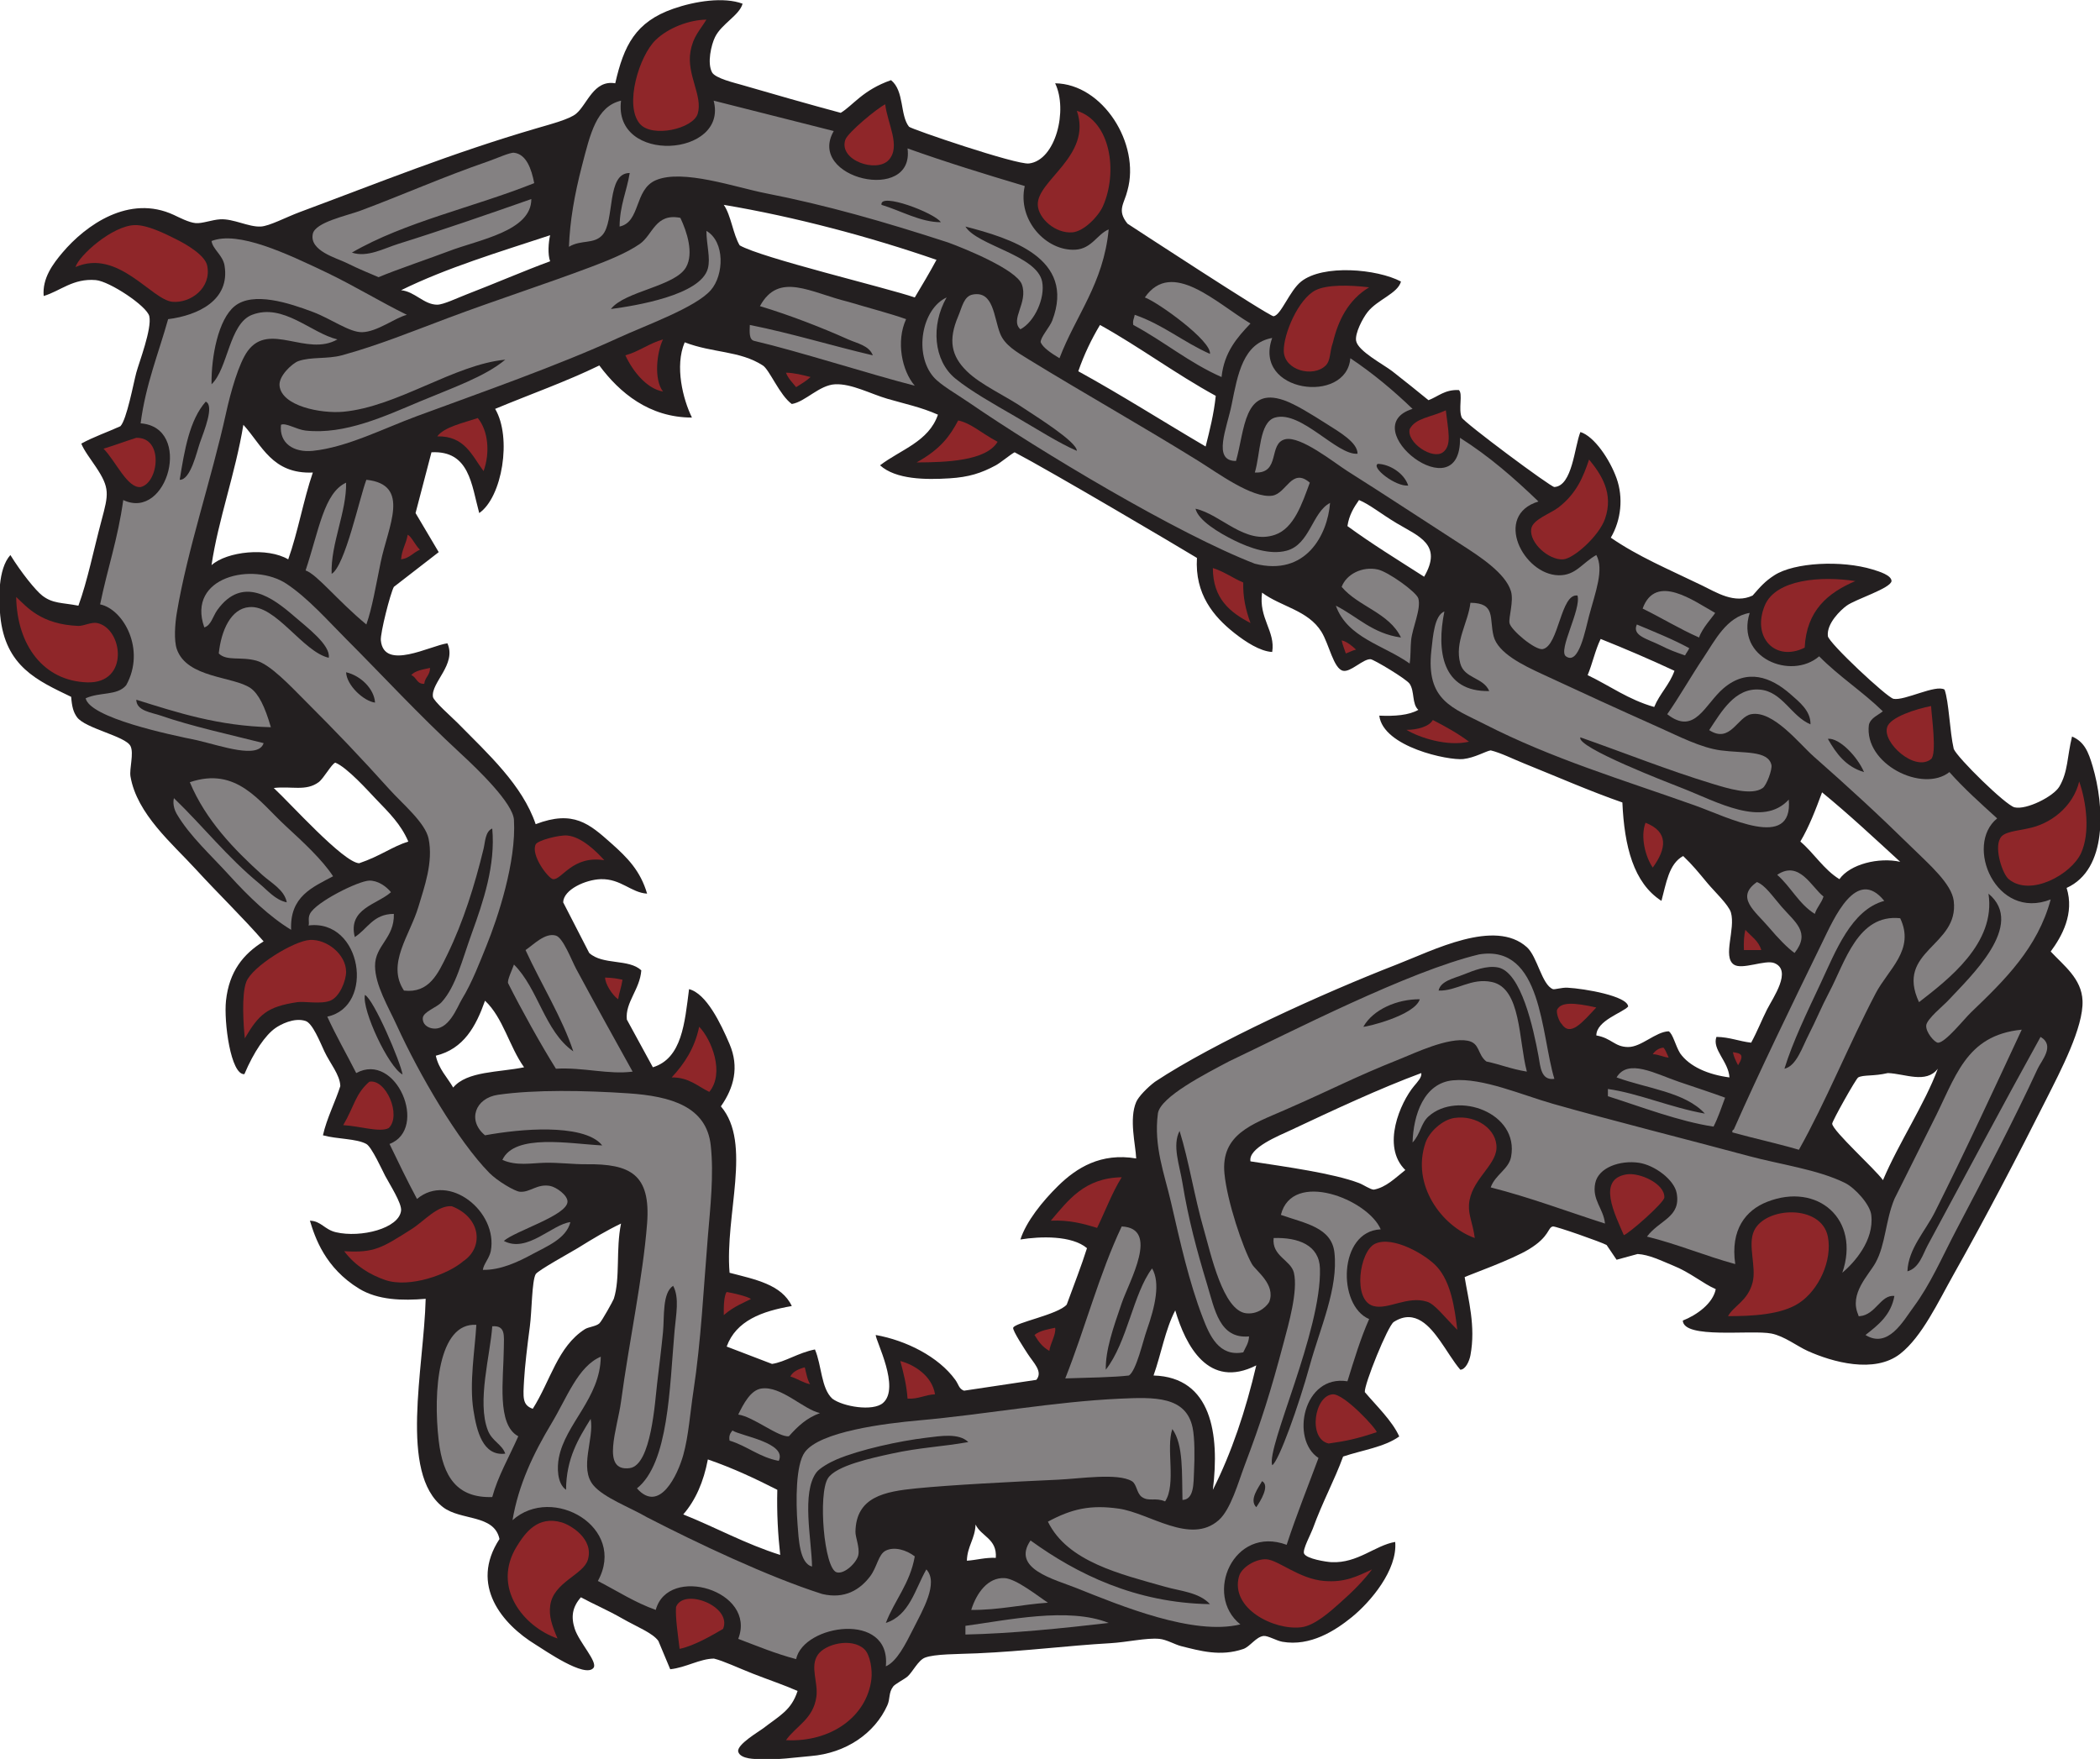 <?xml version="1.0" encoding="UTF-8" standalone="no"?>
<svg
   xmlns:dc="http://purl.org/dc/elements/1.1/"
   xmlns:cc="http://creativecommons.org/ns#"
   xmlns:rdf="http://www.w3.org/1999/02/22-rdf-syntax-ns#"
   xmlns:svg="http://www.w3.org/2000/svg"
   xmlns="http://www.w3.org/2000/svg"
   viewBox="0 0 767.413 642.773"
   height="642.773"
   width="767.413"
   xml:space="preserve"
   id="svg2"
   version="1.1"><defs
     id="defs6" /><g
     transform="matrix(1.333,0,0,-1.333,0,642.773)"
     id="g10"><g
       transform="scale(0.1)"
       id="g12"><path
         id="path14"
         style="fill:#231f20;fill-opacity:1;fill-rule:evenodd;stroke:none"
         d="m 214.945,3161.62 c 24.785,67.34 41.77,153.01 63.469,234.04 19.203,71.73 23.395,88.15 -15.863,146.78 -13.414,20.02 -32.77,45.35 -39.668,63.48 32.797,18.17 72.722,31.85 107.105,47.6 17.325,17.45 36.164,119.15 43.629,146.77 7.762,28.7 43.297,120.65 35.707,154.71 -6.187,27.78 -109.054,95.99 -146.773,99.17 -62.496,5.27 -96.824,-29.93 -142.805,-43.63 -4.187,48.69 25.199,87.84 51.563,119.01 63.492,75.04 182.578,160.56 305.453,103.13 13.992,-6.53 40.679,-20.56 59.5,-22.31 18.074,-1.66 44.574,9.1 67.445,10.42 36.203,2.08 77.781,-21.56 111.078,-19.84 23.926,1.23 68.942,25.48 107.09,39.68 217.615,80.92 414.035,160.89 650.575,230.07 36.99,10.82 89.17,24.51 107.1,39.67 30.79,26 47.81,93.28 107.11,83.3 23.55,103.41 55.24,168.15 159.08,204.37 59.92,20.94 138.31,33.05 190.02,13.83 -8.69,-31.92 -57.14,-54.61 -75.37,-91.24 -10.6,-21.31 -22.2,-71.5 -8.36,-96.98 9.01,-16.58 63.63,-29.18 79.77,-33.93 57.68,-17.04 203.81,-58.69 273.04,-77.03 34.09,20.72 60.5,62.6 137.86,89.6 36.89,-29.67 24.14,-96.02 49.25,-127.62 4.99,-6.28 294.18,-104.91 328.87,-100.82 73.54,8.63 107.19,146.85 71.79,219.82 130.53,-1.63 234.02,-165.78 198.35,-293.55 -8.64,-36.54 -30.12,-54.17 0,-91.24 0.08,-0.09 390.63,-255.69 400.66,-253.88 20.74,3.75 43.63,69.96 75.36,95.2 60.1,47.77 208.03,34.72 273.72,0 -8.8,-32.78 -64.2,-49.28 -91.24,-83.3 -14.19,-17.85 -35.39,-59.01 -31.73,-79.33 5.07,-28.21 75.38,-64.81 99.17,-83.31 38.84,-30.21 67.49,-53.65 99.17,-79.33 26.93,10.09 44.53,29.52 83.29,27.76 11.68,-9.81 -2.05,-52.35 7.95,-75.37 5.83,-13.44 244.39,-190.96 253.88,-190.41 49.62,2.84 55,110.58 71.39,150.74 38.15,-11.85 80.77,-75.41 99.19,-126.94 18.77,-52.51 12.7,-114.15 -15.85,-162.65 74.95,-51.76 157.12,-85.99 249.89,-130.9 40.12,-19.42 89.13,-51.41 138.85,-27.78 22.56,25.81 34.37,39.25 59.5,55.54 54.8,35.54 184.86,41.84 269.75,15.88 18.14,-5.55 51.48,-15.73 51.58,-31.74 -2.52,-20.11 -98.34,-49.51 -122.98,-67.44 -16.7,-12.15 -55.24,-48.75 -51.57,-83.32 1.98,-18.66 162.2,-168.44 179.9,-171.99 30.25,-6.05 115.57,40.14 140.03,25.23 12.16,-33.96 13.95,-113.96 25.18,-162.64 9.97,-24.4 142.42,-154.41 166.62,-160.1 32.74,-7.7 106.98,29.79 122.97,56.95 23.99,40.7 21.07,81.87 34.72,137.2 33.86,-14.58 44.78,-41.88 56.53,-81.65 32.17,-108.98 41.66,-282.28 -71.4,-333.41 22.01,-69.92 -12.58,-132.3 -43.65,-174.35 36.19,-38.91 84.8,-74.28 87.26,-134.89 2.98,-72.61 -60.58,-193.02 -99.16,-269.74 -78.1,-155.37 -168.92,-329.18 -253.89,-479.98 -42.61,-75.71 -86.93,-171.41 -146.77,-218.19 -70.76,-55.35 -186.58,-22.48 -253.88,7.91 -29.04,13.13 -63.71,40.57 -99.17,47.62 -55.09,10.94 -240.66,-15.96 -242.97,35.55 38.22,15.06 82.57,46.64 90.35,86.15 -34.25,14.71 -70.43,46.21 -117.13,64.73 -33.3,13.69 -65.19,29.76 -97.07,31.6 l -57.64,-15.73 -27.33,40.36 c -13.91,7.89 -139.82,52.11 -147.22,50.89 -14.65,-2.42 -7.88,-27.09 -65.16,-62.12 -47.45,-29.05 -159.72,-68.75 -176.81,-76.72 9.57,-60.22 30.88,-134.44 15.86,-214.22 -3.08,-16.41 -13.47,-39.3 -27.78,-39.67 -18.76,21.74 -38.7,55.92 -55.52,79.34 -26.66,37.12 -67.93,89.68 -126.95,51.58 -16.36,-10.57 -81.47,-171.9 -79.34,-192.27 31.63,-37.342 75.75,-79.529 94.38,-121.638 -40.84,-29.239 -101.38,-37.442 -153.86,-55.02 -24.03,-66.055 -55.52,-121.934 -83.32,-198.34 -5.13,-14.121 -28.33,-56.758 -23.8,-67.461 6.29,-14.843 62.09,-23.183 75.37,-23.789 72.01,-3.301 118.93,45.977 174.55,55.528 6.66,-76.641 -67.58,-164.512 -119.01,-206.25 -45.26,-36.758 -113.53,-80.977 -190.41,-67.461 -16.4,2.91 -39.81,17.265 -51.57,15.879 -20.81,-2.5 -37.03,-29.395 -55.53,-35.704 -62.48,-21.308 -118.62,-5.078 -170.59,7.93 -16.55,4.141 -39.55,17.949 -59.51,19.844 -35.63,3.359 -88.6,-9.278 -134.87,-11.914 -116.28,-6.602 -234.4,-22.031 -364.95,-27.754 -52.77,-2.324 -115.9,-1.445 -142.81,-11.895 -18.55,-7.226 -33.7,-39.316 -47.6,-51.582 -8.67,-7.636 -34.14,-20.195 -39.67,-27.754 -12.99,-17.812 -7.26,-32.441 -15.87,-51.582 C 2398.24,70.82 2319.9,15.84 2222.19,7.93 2180.69,4.57 2129.8,-3.867 2075.42,0 c 1.24,-0.098 -45.81,-1.582 -51.56,19.844 -5.16,19.18 56.92,55.371 67.44,63.457 47.4,36.426 78.07,50.273 95.22,103.144 -37.17,16.465 -78.29,30.098 -123,47.598 -39.27,15.391 -80.12,34.844 -106.24,41.133 -38.95,-0.449 -76.5,-24.551 -119.87,-29.219 l -32.46,77.539 c -15.58,22.07 -59.32,38.867 -98.45,61.289 -42.37,24.278 -80.36,40.039 -113.98,58.438 -23.34,-26.641 -27.6,-53.164 -16.92,-86.211 12.02,-37.246 63.84,-91.055 51.56,-107.11 -22.75,-29.726 -134.66,48.809 -158.67,63.477 -91.37,55.84 -182.04,162.832 -99.17,289.59 -14.34,68.105 -106.28,50.019 -154.7,87.265 -121.33,93.34 -52.4,380.816 -47.62,571.226 -64.32,-5.35 -130.5,-3.76 -182.473,27.78 -93.293,57.07 -120.933,140.21 -134.875,186.44 31,-0.99 39.59,-24.31 71.411,-31.73 67.945,-15.86 173.247,10.29 178.507,59.51 2.13,19.98 -30.9,71.19 -43.64,95.19 -8.02,15.12 -36.77,79.08 -51.57,87.29 -27.329,15.11 -80.118,12.97 -119.008,23.79 10.179,46.09 34.898,93.94 47.601,134.88 -0.773,31.02 -28.308,62.28 -43.633,95.19 -12.316,26.45 -32.402,77.04 -51.566,83.33 -31.699,10.41 -69.707,-10.14 -83.305,-19.85 -26.711,-19.02 -58.332,-64.12 -84.433,-125.92 -37.426,-2.75 -56.664,143.46 -50.442,201.29 8.641,80.12 47.164,127.99 103.137,162.66 -57.184,65.94 -123.207,129.26 -186.449,198.33 -63.211,69.06 -161.071,150.95 -178.52,253.88 -3.527,20.94 9.973,63.52 0.012,83.31 -13.731,27.28 -124.477,48.1 -146.777,79.34 -9.707,13.62 -13.754,28.13 -15.86,55.54 -91.957,44.42 -180.777,82.72 -194.379,222.14 -4.262,43.61 -6.961,128.24 27.77,166.61 29.73,-48.13 69.055,-96.87 87.262,-111.08 28.902,-22.53 54.41,-19.03 99.175,-27.76 z m 987.755,146.78 -63.46,107.11 43.63,166.61 c 104.44,5.24 109.54,-88.82 130.9,-166.61 62.82,43.34 90.26,206.89 43.64,285.61 95.21,39.68 194.93,74.82 285.62,119.01 55.39,-74.63 136.95,-142.81 253.89,-142.81 -24.44,49.7 -47.8,140.98 -19.83,206.28 77.43,-29.86 150.48,-22.37 214.21,-63.47 18.25,-11.77 46.16,-81.71 79.33,-105.65 37.03,5.93 75.23,51.99 119,54.08 44.69,2.12 97.64,-26.47 142.82,-39.68 47.76,-13.96 92.31,-22.94 138.84,-43.63 -25.12,-74.04 -102.5,-95.84 -158.68,-138.84 43.58,-39.27 125.46,-39.73 190.42,-35.7 52.77,3.27 86.88,14.07 126.93,35.7 13.15,7.1 41.68,30.95 51.58,35.71 100.98,-52.98 449.6,-258.98 499.83,-289.61 -6.12,-98.94 45.31,-160.79 103.13,-206.26 30.19,-23.73 69.72,-49.77 103.14,-51.58 9.35,56.98 -37.54,92.04 -27.76,162.65 52.23,-38.84 125.9,-48 162.64,-107.12 21.3,-34.25 33.23,-101.62 59.52,-107.1 20.81,-4.35 54.66,32.84 75.36,31.75 8.33,-0.44 98.07,-53.95 107.1,-67.44 14.13,-21.12 5.69,-55.08 23.8,-71.41 -26.17,-14.82 -64.27,-17.71 -107.11,-15.87 10.67,-86.22 190.07,-123.36 230.08,-119 31.87,3.47 61.96,21.74 75.37,23.8 27.95,-6.83 59.82,-23.04 91.25,-35.7 90.53,-36.52 182.84,-76.96 269.74,-107.1 5.35,-120.29 30.65,-220.63 107.1,-269.77 13.04,47.8 20.08,101.58 59.52,122.99 27.05,-25.91 41.49,-44.31 67.44,-75.37 17.05,-20.43 57.49,-58.79 63.45,-79.35 13.29,-45.61 -23.32,-121.06 7.95,-142.8 22.45,-15.6 86.04,14.01 111.07,3.97 49.92,-20.04 -3.76,-95.18 -19.84,-126.96 -15.65,-30.97 -25.37,-57.46 -43.62,-91.23 -33.29,3.75 -58.8,15.28 -95.21,15.88 -12.57,-34.31 33.03,-67.15 35.69,-111.09 -58.29,7.56 -109.61,29.61 -135.36,66.29 -12.89,20.97 -19.41,53.02 -31.24,60.17 -35.86,-1.32 -74.78,-43.26 -111.07,-43.14 -37.53,0.14 -44.92,24.24 -87.28,31.74 0.2,41.01 72.83,62.46 87.28,79.31 -2.03,28.69 -118.86,49.03 -166.62,51.59 -14.8,0.8 -35.45,-5.65 -39.67,-3.97 -30.67,12.25 -42.42,88.97 -71.4,115.02 -87.94,79.14 -256.54,-8.55 -357.02,-47.58 -200.32,-77.81 -499.71,-213.47 -662.47,-321.33 -21.12,-15.87 -45.29,-40.84 -51.56,-55.54 -20.01,-46.86 -1.53,-117.17 0,-154.71 -96.61,16.25 -163.31,-25.35 -214.22,-75.37 -42.67,-41.86 -87.29,-97.31 -103.15,-146.76 54.33,8.81 140.78,11.51 182.48,-23.81 -16,-50.6 -34.46,-96.81 -55.53,-154.7 -24.3,-27.68 -142.45,-49.42 -146.78,-63.48 -2.34,-7.6 33.18,-61.25 39.66,-71.39 15.74,-24.67 42.81,-48.73 23.82,-71.42 l -198.3,-29.73 c -14.31,5.37 -14.27,16.45 -23.86,29.73 -46.1,63.77 -135.18,108.14 -218.18,122.98 -0.25,-15.76 68.06,-144.96 19.84,-186.441 -27.66,-23.808 -109.94,-9.98 -138.84,11.895 -30.99,28.746 -28.82,90.766 -47.61,134.886 -46.13,-9.1 -81.76,-34.34 -117.66,-39.67 l -124.33,47.6 c 25.79,70.76 96.18,96.89 178.52,111.07 -27.89,59.4 -101.42,73.13 -170.57,91.23 -13.42,159.22 62.62,355.02 -23.81,456.19 35.92,51.15 50.56,107.8 23.81,170.59 -24.36,57.15 -63.71,138.75 -111.08,150.74 -11.95,-92.5 -19.25,-189.67 -99.18,-214.22 l -71.4,130.92 c -4.94,47.09 35.91,82.3 39.67,134.86 -34.55,32.37 -105.41,13.6 -142.81,47.62 l -71.4,138.83 c 0.92,35.02 61.75,62.3 103.13,63.47 55.33,1.55 82.9,-37.07 126.96,-39.66 -18.37,62.47 -53.23,98.1 -99.18,138.84 -58.77,52.09 -102.77,91.31 -206.28,51.56 -36.55,107.3 -129.37,191.6 -214.22,277.7 -15.21,15.42 -65.72,59.47 -67.42,71.4 -5.64,39.22 65.57,89.03 39.65,146.76 -47.19,-6.44 -174.1,-76.38 -182.47,7.94 -1.94,19.48 26.1,129.54 35.7,146.77 l 122.97,95.22 z M 5162.07,1586.76 c -21.34,30.13 -137.62,134.53 -139.23,154.7 -0.5,6.33 65.19,123.72 71.4,126.94 14.85,7.73 42.06,2.65 81.19,11.91 46.86,-1.6 104.71,-30.23 136.99,11.9 -36.07,-97.46 -106.63,-202.39 -150.35,-305.45 z m -167,1063.14 c 74.17,-60.72 143.79,-125.97 214.21,-190.42 -58.78,12.98 -137.45,-6.34 -166.61,-47.61 -43.35,26.7 -69.21,70.96 -107.1,103.15 24.09,40.68 42.01,87.57 59.5,134.88 z m -606.93,420.48 c 68.98,-27.53 136.46,-56.58 202.3,-87.28 -13.43,-38.12 -40.47,-62.65 -55.52,-99.17 -70.23,19.71 -121.7,58.16 -182.49,87.28 13.25,31.7 20.86,69.06 35.71,99.17 z m -662.46,380.82 c 28.63,-11.67 60.45,-37.94 103.12,-63.49 60.26,-36.05 127.03,-58.13 75.36,-146.75 -76.57,49.08 -143.02,89.71 -210.23,138.83 4.4,29.98 17.5,51.28 31.75,71.41 z m -710.09,480 c 109.62,-60.95 207.05,-134.1 317.34,-194.38 -5.29,-50.23 -16.59,-94.46 -27.75,-138.84 -116.7,68.42 -229.63,140.64 -349.11,206.28 15.97,46.19 36.23,88.08 59.52,126.94 z m -1031.41,329.25 c 195.93,-32.84 403.39,-88.5 583.16,-150.74 -18.96,-35.28 -39.27,-69.18 -59.52,-103.13 -80.69,27.44 -419.17,107.99 -480,142.8 -18.39,30.62 -23.61,82.34 -43.64,111.07 z M 1099.57,4026.4 c 124.93,61.51 268.36,104.53 408.57,150.76 -4.54,-19.34 -7.02,-52.59 0,-71.41 -67.44,-24.64 -154.45,-62.17 -230.07,-91.24 -24.67,-9.51 -62.47,-27.72 -79.32,-27.77 -36.5,-0.15 -61.3,36.05 -99.18,39.66 z M 579.898,3272.7 c 18.071,123.41 65.5,251.84 87.266,384.78 51.141,-55.96 78.758,-135.46 190.426,-130.9 -25.945,-75.9 -40.641,-163 -67.438,-238.03 -56.672,33.67 -167.843,21.99 -210.254,-15.85 z m 170.586,-610.9 c 48.344,5.75 88.063,-9.79 122.973,15.86 14,10.27 35.445,50.13 45.746,53.64 32.61,-13 91.387,-79 108.957,-97.28 40.22,-41.79 70.34,-71.09 91.24,-119 -45.16,-14.24 -75.78,-39.52 -134.873,-59.51 -43.734,2.45 -189.234,165.12 -234.043,206.29 z m 579.166,-583.15 c 49.81,-46.7 66.7,-126.35 107.1,-182.48 -69.08,-14.24 -156.48,-10.13 -194.37,-55.53 -16.45,28.52 -39.56,50.38 -47.61,87.27 76.53,18.69 110.01,80.41 134.88,150.74 z m 372.89,-610.9 c -14.71,-71.29 -1.68,-149.72 -19.84,-206.29 -1.39,-4.33 -32.31,-60.83 -39.67,-67.44 -9.31,-8.32 -29.93,-9.61 -39.67,-15.86 -74.93,-47.98 -93.88,-141.05 -142.8,-218.18 -29.2,10.372 -26.51,31.211 -23.81,79.34 2.04,36.23 8.62,92.4 15.87,146.77 5.45,40.8 5.38,123.81 15.87,142.84 5.71,10.33 100.06,62.05 115.04,71.38 42.71,26.58 80.7,49.14 119.01,67.44 z m 170.57,-797.359 c 33.82,38.925 55.87,89.589 67.45,150.742 67.84,-23.36 129.95,-52.52 190.4,-83.301 -1.65,-63.789 1.81,-122.48 7.94,-178.496 -95.46,30.137 -176.05,75.176 -265.79,111.055 z m 777.52,-126.934 c 1.09,39.902 22.36,59.609 23.8,99.18 15.78,-33.145 59.22,-38.614 55.53,-91.231 -30.15,1.074 -52.14,-6.054 -79.33,-7.949 z m 511.73,507.773 c 20.86,58.48 32.2,126.47 59.52,178.5 28.4,-96.25 90.82,-217.35 222.12,-150.75 -29.09,-124.273 -67.58,-239.175 -119,-341.148 18.71,151.777 -2.96,308.808 -162.64,313.398 z m 733.88,829.08 c 2.53,-11.21 -10.86,-24.92 -19.83,-35.7 -36.86,-44.22 -90.62,-164.86 -23.81,-230.08 -28.25,-22.32 -52.69,-47.42 -86.33,-53.77 -9.57,0.14 -27.96,13.26 -40.62,18.07 -70.97,26.91 -200.21,44.47 -297.51,59.49 -7.27,36.6 78.08,70.29 111.08,85.82 116.55,54.79 243.01,113.97 357.02,156.17 v 0" /><path
         id="path16"
         style="fill:#848182;fill-opacity:1;fill-rule:evenodd;stroke:none"
         d="m 4261.19,1864.43 c -37.19,-5.13 -38.2,34.3 -43.63,63.48 -13.61,73.22 -47.07,229.71 -111.08,241.99 -30.61,5.86 -65.5,-7.93 -95.21,-19.84 -25.26,-10.12 -62.18,-17.27 -67.43,-43.63 50.28,-1.59 89.21,35.93 146.43,23.45 80.34,-17.52 72.55,-159.39 95.55,-245.6 -44.66,7.4 -72.42,19.67 -111.07,27.77 -25.2,19.83 -16.75,50.45 -51.57,57.01 -53.17,9.98 -145.12,-34.18 -182.48,-49.08 -132.63,-52.89 -181.98,-81.33 -321.31,-142.13 -85.71,-37.4 -172.83,-65.35 -162.65,-172.62 7.3,-77.03 50.68,-205.09 75.37,-248.55 10.53,-18.54 65.7,-55.66 47.6,-103.14 -2.26,-5.94 -25.28,-36.06 -63.47,-31.74 -63.68,7.2 -97.15,164.45 -115.04,226.11 -27.33,94.2 -41.25,189.61 -67.44,273.73 -20.75,-39.51 -0.09,-93.51 7.93,-142.81 16.04,-98.46 39.14,-184.14 67.44,-277.7 21.17,-69.96 34.17,-149.98 115.04,-142.79 -0.8,-19.04 -9.85,-29.84 -15.87,-43.65 -67.03,-13.01 -92.5,46.93 -111.07,95.21 -37.76,98.19 -61.6,206.14 -87.27,317.35 -17.55,76.03 -47.58,152.77 -35.7,241.99 6.15,46.13 132.84,110.02 194.37,142.81 169.39,80.55 493.45,247.62 686.28,293.56 173.16,28.24 169.21,-219.16 206.28,-341.18 z m -368.92,218.19 c -61.66,0.66 -128.03,-27.85 -154.71,-75.37 4.9,-1.57 140.51,30.29 154.71,75.37 v 0" /><path
         id="path18"
         style="fill:#848182;fill-opacity:1;fill-rule:evenodd;stroke:none"
         d="m 1559.73,4145.42 c 2.5,69.78 15,142.45 35.7,222.14 22.75,87.56 39.25,162.26 107.11,178.51 -22.19,-175.74 294.87,-154.37 253.88,0 109.62,-27.9 219.35,-55.69 329.26,-83.3 -75.53,-130.6 222.17,-199.24 202.31,-47.61 104.15,-37.33 212.35,-70.61 321.31,-103.13 -20.95,-93.85 59.37,-179.14 138.84,-174.55 44.97,2.6 60.34,43.19 91.25,55.54 -14.23,-148.41 -90.01,-235.29 -134.88,-353.06 -25.11,15.18 -45.17,29.36 -51.56,43.63 -1.44,12.93 24.94,41.73 31.72,59.51 65.47,171.7 -116.85,226.39 -238.01,257.85 31.93,-52.22 195.59,-78.15 210.25,-150.75 9.08,-44.96 -20.77,-110.77 -59.5,-130.9 -29.73,26.71 22.22,72.96 3.96,122.97 -14.75,40.41 -154,97.44 -202.31,115.05 -174.16,56.68 -333.43,102.36 -499.83,134.88 -82.21,16.05 -227.97,67.47 -301.49,35.69 -59.67,-25.79 -41.06,-114.39 -99.17,-126.94 0.43,57.76 19.68,96.68 27.77,146.78 -65.02,0.31 -39.68,-132.37 -75.37,-170.57 -23.65,-25.33 -58.28,-11.61 -91.24,-31.74 z m 495.86,-214.21 c 116.71,-23.46 223.63,-56.71 337.19,-83.31 -10.28,27.03 -42.66,32.55 -67.44,43.63 -70.54,31.57 -157.86,65.91 -241.98,91.24 51.74,95.59 138.64,36.98 241.98,11.9 58.91,-17.69 115.68,-32.19 158.68,-47.6 -28.1,-60.75 -11.56,-141.66 23.8,-182.48 -128.37,32.91 -317,94.07 -440.32,122.97 -14.59,3.42 -12.44,24.79 -11.91,43.65 z m 523.63,281.65 c -16.47,25.48 -168.85,83.2 -162.64,47.59 52.01,-15.59 107.86,-47.96 162.64,-47.59 v 0" /><path
         id="path20"
         style="fill:#848182;fill-opacity:1;fill-rule:evenodd;stroke:none"
         d="m 1464.52,4319.96 c -164.24,-65.84 -354.25,-105.92 -499.829,-190.41 42.009,-14.22 87.529,11.47 126.949,23.8 120.3,37.64 246.07,81.19 364.95,122.97 0.23,-88.45 -144.22,-111.36 -226.12,-142.81 -42.99,-16.5 -148.97,-52.62 -192.6,-71.4 -22.95,10.03 -49.425,20.07 -89.046,39.67 -26.195,12.95 -101.504,32.72 -91.242,79.33 7.031,31.91 93.453,49.48 130.914,63.48 122.334,45.72 220.134,90.19 349.084,134.87 22.55,7.81 60.52,25.02 71.4,23.81 33.79,-3.77 48.02,-44.15 55.54,-83.31 z m 400.66,-95.21 c 18.59,-39.1 36.84,-97.1 15.87,-134.88 -29.61,-53.33 -168.61,-65.75 -206.28,-115.03 66.84,8.93 246.07,37.64 265.78,111.07 7.82,29.13 -3.78,64.58 -3.97,103.14 51.35,-29.7 48.32,-121.23 11.9,-162.64 -42.12,-47.9 -177.76,-95.89 -253.87,-130.91 -163.31,-75.16 -377.07,-149.93 -551.41,-214.21 -91.56,-33.77 -192.559,-85.76 -285.618,-95.22 -52.508,-5.32 -92.715,20.71 -87.273,71.41 13.199,6.46 42.75,-13.15 67.441,-15.86 107.734,-11.84 217.89,39.71 313.38,79.76 87.43,36.65 178.52,67.97 234.05,114.62 -140.93,-13.58 -294.91,-128.88 -444.289,-142.82 -61.758,-5.4 -168.805,15.62 -174.543,71.41 -2.801,27.24 35.582,61.76 51.566,67.44 34.66,12.31 79.652,5.16 119.012,15.87 99.054,26.96 194.514,66.06 293.544,103.14 130.64,48.9 264.12,91.87 388.76,138.83 44.18,16.66 98.58,38.11 134.87,63.48 36,25.16 42.47,85.17 111.08,71.4 v 0" /><path
         id="path22"
         style="fill:#848182;fill-opacity:1;fill-rule:evenodd;stroke:none"
         d="m 948.824,3498.81 c 1.563,-80.03 -42.687,-168.28 -39.668,-249.92 36.66,20.9 76.371,208.12 95.204,257.85 123.12,-13.09 59.49,-127.62 39.25,-226.11 -13.26,-64.56 -23.38,-125.63 -39.25,-170.58 -79.422,65.69 -135.571,137.73 -166.61,148.13 36.895,110.51 50.242,212.62 111.074,240.63 z M 274.449,3165.14 c 21.035,101.93 48.41,178.15 63.473,286.07 121.926,-57.96 191.355,199.73 47.601,210.24 13.786,106.55 49.071,191.59 75.372,285.62 82.175,10.36 170.203,52.06 154.707,146.77 -4.739,28.98 -32.118,44.07 -35.7,67.45 72.727,28.52 204.082,-33.25 317.356,-87.29 76.957,-37.13 147.042,-80.24 218.172,-115.04 -32.16,-7.96 -81.25,-46.85 -122.969,-47.59 -34.648,-0.62 -84.906,36.76 -134.879,55.53 -65.535,24.62 -163.387,56.71 -214.215,15.87 -44.855,-36.04 -64.535,-138.41 -63.465,-214.22 45.352,42.7 47.969,166.23 111.075,190.41 85.695,32.86 161.722,-50.15 234.043,-67.43 -84.727,-48.24 -186.629,49.25 -245.942,-31.73 -24.527,-33.48 -46.797,-112.75 -59.508,-170.58 -39.664,-180.51 -105.847,-373.57 -134.875,-547.44 -5.144,-30.79 -8.152,-75.53 0,-99.17 27.633,-80.15 155.516,-74.35 202.313,-107.1 21.93,-15.35 39.34,-50.88 55.535,-107.11 -144.605,3.49 -256.094,40.09 -368.926,75.37 0.449,-31.02 42.512,-34.94 67.442,-43.64 83.043,-28.97 193.179,-52.92 281.652,-75.37 -14.383,-44.18 -114.371,-8.03 -182.481,7.94 -77.933,15.8 -293.457,61.51 -305.449,115.03 40.375,18.06 86.297,6.38 111.071,35.71 54.414,97.45 -7.157,208.5 -71.403,221.7 z m 273.715,443.39 c 12.149,34.14 39.844,101.86 15.867,112.43 -44.551,-50.67 -58.086,-132.33 -71.402,-214.22 29.844,-1.28 47.016,77.83 55.535,101.79 v 0" /><path
         id="path24"
         style="fill:#848182;fill-opacity:1;fill-rule:evenodd;stroke:none"
         d="m 476.762,2634.02 c 79.918,-77.04 146.476,-161.95 234.051,-234.04 22.468,-18.52 44.332,-45.57 75.371,-51.58 -6.559,34.43 -42.711,53.05 -67.438,75.37 -76.047,68.71 -154.601,149.2 -198.351,253.88 128.488,43.48 190.386,-53.08 261.816,-119 50.519,-46.62 100.859,-93.13 130.91,-138.84 -56.976,-30.3 -119.043,-55.49 -115.039,-146.78 -58.437,35.27 -116.305,90.82 -168.766,148.59 -50.992,56.15 -109.273,108.63 -144.621,168.77 -3.992,6.79 -12.484,24.56 -7.933,43.63 z m 872.718,-83.3 c -19.34,-7.96 -19.3,-36.99 -23.8,-55.54 -24.34,-100.39 -55.72,-200.26 -99.18,-289.57 -25.81,-53.09 -50.11,-107.07 -119,-99.18 -48.7,73.18 16.15,151.03 39.67,230.07 15.88,53.38 41.12,121.63 27.77,186.45 -9.01,43.74 -71.83,95.71 -107.11,134.88 -81.365,90.31 -142.346,154.24 -234.053,245.94 -36.675,36.68 -92.578,96.66 -130.902,107.11 -43.328,11.81 -81.664,-1.97 -103.141,19.83 6.676,62.97 33.149,122.83 83.309,126.94 72.996,7.14 147.074,-122.61 218.184,-138.84 5.777,34.37 -58.954,82.84 -95.313,114.31 -58.32,50.46 -141.328,112.24 -210.144,16.6 -12.008,-16.69 -17.125,-42.45 -35.707,-47.61 -49.122,139.78 134.882,180.1 226.121,119.01 59.777,-40.04 113.363,-101.47 162.64,-150.74 98.066,-98.08 197.616,-206.53 313.386,-313.38 48.65,-44.91 144.09,-136.84 146.77,-182.48 6.81,-115.62 -44.62,-269.4 -75.37,-345.13 -16.01,-39.43 -39.53,-101.62 -67.43,-146.77 -12.25,-19.81 -36.61,-89.67 -83.31,-79.34 -10.66,2.36 -24.75,10.47 -23.8,27.77 0.95,17.29 38.19,28.89 51.57,43.64 39.25,43.28 55.13,112.54 83.31,190.41 30.55,84.43 64.84,184.88 55.53,285.62 z m -321.32,345.12 c -2.19,36.5 -37.535,73.28 -79.336,83.3 1.153,-35.12 47.375,-79 79.336,-83.3 v 0" /><path
         id="path26"
         style="fill:#848182;fill-opacity:1;fill-rule:evenodd;stroke:none"
         d="m 1408.98,2177.83 c 66.94,-66.62 84.06,-183.06 162.65,-238.03 -29.67,90.69 -88.92,186.14 -130.91,277.7 22.6,15.21 53.71,48.55 83.3,39.65 19.75,-5.92 42.95,-67.77 55.53,-91.23 50.25,-93.6 111.68,-204.06 154.71,-281.64 -65.6,-8.75 -135.72,12.34 -210.24,7.93 -40.85,65.15 -94.74,162.11 -130.9,234.04 -3.79,7.54 11.98,39.45 15.86,51.58 z m -563.296,107.11 c 3.371,6.88 -2.43,18.6 3.964,31.72 15.887,32.62 133.25,90.59 162.652,91.25 22.84,0.51 45.79,-14.88 59.5,-31.74 -37.85,-33.94 -118.71,-44.72 -99.171,-122.97 34.841,22.01 50.311,63.4 107.101,63.46 1.88,-66.84 -51.85,-86.27 -51.57,-142.79 0.27,-52.46 36.09,-111.39 59.51,-162.66 61.62,-134.92 167.56,-316.8 253.88,-404.61 21.67,-22.05 69.17,-50.23 83.31,-51.58 28.17,-2.68 47.29,22.54 83.3,15.86 16.37,-3.03 48.64,-25.45 47.6,-43.63 -2.15,-37.74 -142.63,-79.28 -174.55,-107.09 64.06,-34.3 132.46,45.91 182.48,51.56 -11.35,-45.47 -64.56,-66.27 -103.13,-87.27 -40.75,-22.2 -88.63,-44.57 -136.84,-43.65 1.97,15.96 17.84,31.64 21.79,51.58 20.1,108.21 -114.91,216.51 -202.31,142.82 -26.31,49.06 -50.86,99.86 -75.37,150.74 108,41.15 18.37,254.45 -91.236,194.37 -26.258,51.76 -54.875,101.15 -79.336,154.71 131.402,27.66 95.187,268.36 -51.574,249.92 z m 257.846,-408.59 c -4.84,33.01 -78.79,206.25 -103.14,218.18 -8.527,-41.09 64,-196.97 103.14,-218.18 v 0" /><path
         id="path28"
         style="fill:#848182;fill-opacity:1;fill-rule:evenodd;stroke:none"
         d="m 1746.16,741.797 c 86.94,69.238 89.39,275.253 103.14,432.403 3.76,42.85 13.89,90.1 -3.95,122.97 -30.18,-20 -23.65,-84.61 -27.77,-126.94 -4.38,-44.84 -10.35,-92.91 -15.87,-138.84 -6.14,-50.999 -16.08,-226.214 -75.38,-234.046 -79.64,-10.528 -33.76,107.988 -23.79,182.461 21.81,163.125 60,339.945 71.41,487.945 10.43,135.51 -46.29,163.97 -166.62,162.64 -36.68,-0.39 -74.58,4.98 -115.04,3.97 -35.59,-0.88 -76.82,-9.18 -115.04,7.93 33.7,73.12 185.48,44.04 273.71,39.68 -26.06,33.07 -90.21,42.46 -146.76,43.62 -59.12,1.23 -125.17,-6.84 -174.57,-15.86 -49.28,40.64 -26.96,102.09 35.72,111.07 101.25,14.51 236.81,12.03 357.01,3.99 117.8,-7.91 214.57,-36.51 226.12,-142.82 8.79,-80.95 -1.13,-168.26 -7.92,-249.92 -11.8,-141.54 -18.45,-285.29 -39.68,-424.47 -8.91,-58.42 -13.19,-122.502 -27.77,-174.533 -14.97,-53.457 -64.81,-161.426 -126.95,-91.25 z m -440.32,448.263 c -3.71,-67.25 -19.74,-159.01 -7.93,-234.044 8.87,-56.328 25.47,-126.739 87.27,-119.004 -9.38,26.328 -35.84,33.554 -47.6,63.476 -30.82,78.418 6.78,207.892 11.9,285.602 37.04,2.99 32.05,-25.76 31.73,-59.49 -0.8,-86.66 -20.23,-210.096 39.67,-241.991 -26.11,-58.769 -55.94,-109.863 -71.4,-166.601 -96.82,-3.086 -135.18,55.859 -146.77,154.707 -15.76,134.335 -1.46,324.255 103.13,317.345 v 0" /><path
         id="path30"
         style="fill:#848182;fill-opacity:1;fill-rule:evenodd;stroke:none"
         d="m 1405.02,654.531 c 16.34,97.403 57.44,183.125 107.11,265.782 42.68,71.054 72.36,155.877 134.87,182.477 -1.43,-113.806 -97.16,-183.395 -115.04,-277.673 -4.65,-24.512 -5.5,-69.472 19.83,-87.285 0.59,86.699 34.19,140.352 67.44,194.395 10.37,-54.414 -32.49,-135.079 7.93,-182.481 29.02,-34.043 99.85,-59.902 146.79,-87.285 134.45,-69.375 331.96,-163.145 479.99,-210.234 63.2,-15.02 104.28,13.027 130.9,47.597 20.1,26.074 22.67,61.172 43.64,71.406 23.41,11.426 56.02,1.973 79.34,-15.878 -12.92,-74.336 -55.04,-119.493 -79.34,-182.461 65.11,20.82 79.83,92.07 111.07,146.777 34.29,-37.109 -9.94,-111.426 -35.7,-162.656 -22.07,-43.907 -45.33,-89.844 -75.37,-103.145 14.87,151.738 -225.66,115.41 -245.94,19.844 -56.58,14.824 -106.85,35.957 -158.68,55.527 51.44,132.422 -192.4,204.356 -226.12,79.356 -58.35,20.976 -98.57,48.027 -158.68,79.336 80.63,146.406 -124.22,265.195 -234.04,166.601 z m 618.84,289.59 c 14.73,30.313 34.21,67.169 63.47,71.409 54.27,7.83 114.49,-57.053 160.58,-67.346 -36.1,-13.223 -59.93,-35.157 -85.21,-63.516 -28.34,-3.535 -97.91,54.043 -138.84,59.453 z M 2008,900.488 c 21.25,-14.687 150.56,-33.535 126.93,-83.3 -53.42,10.039 -86.22,40.703 -134.87,55.527 -2.58,14.473 2.67,21.113 7.94,27.773 v 0" /><path
         id="path32"
         style="fill:#848182;fill-opacity:1;fill-rule:evenodd;stroke:none"
         d="m 3241.69,710.078 c -1.96,72.07 3.12,151.211 -27.75,194.375 -18.17,-51.992 11.4,-151.035 -19.85,-198.359 -27,11.465 -43.88,-1.328 -63.46,11.914 -14.74,9.961 -13.89,35.41 -27.78,43.633 -38.94,23.027 -143.01,6.66 -202.3,3.964 -128.64,-5.839 -293.51,-14.316 -388.77,-23.808 -86.53,-8.613 -165.01,-23.145 -166.6,-119.004 -0.25,-15.039 11.89,-42.266 7.93,-63.457 -3.81,-20.43 -38.09,-53.984 -59.5,-47.617 -34.56,10.293 -51.39,214.902 -23.8,257.851 22.26,34.688 119.98,55.508 174.54,67.442 78.43,17.168 137.02,18.711 210.24,31.738 -26,25.371 -75.76,16.582 -115.04,11.895 -73.99,-8.829 -182.85,-32.696 -245.94,-59.493 -20.19,-8.574 -47.08,-24.238 -55.54,-35.703 -41.25,-55.937 -13.08,-183.711 -11.9,-257.851 -34.24,8.34 -36.67,76.523 -39.67,115.039 -4.95,63.554 -5.29,163.906 19.83,198.34 41.35,56.679 219.37,78.886 313.39,87.265 181.83,16.211 369.47,51.25 551.41,59.512 93.02,4.219 180.26,7.109 198.33,-79.336 6.05,-28.945 5.79,-81.309 3.97,-119.004 -1.58,-32.754 0.71,-78.203 -31.74,-79.336 z M 2646.66,364.961 c 113.46,15.176 282.28,52.402 392.73,7.93 -124.38,-14.532 -269.49,-29.297 -392.73,-31.739 0,7.93 0,15.86 0,23.809 z m 15.88,43.613 c 14.63,46.465 45.37,89.375 91.23,87.285 31.95,-1.464 93.79,-51.054 119.01,-67.441 -71.84,-4.844 -133.02,-20.371 -210.24,-19.844 v 0" /><path
         id="path34"
         style="fill:#848182;fill-opacity:1;fill-rule:evenodd;stroke:none"
         d="m 2825.18,599.004 c 127.25,-92.266 288.71,-171.426 491.89,-174.551 -29.77,32.52 -81.02,35.664 -122.98,47.598 -122.27,34.804 -267.48,68.222 -321.31,178.515 65.77,35.411 117.12,46.739 194.37,35.704 84.16,-12.032 196.08,-100 273.72,-31.739 33.45,29.414 53.88,104.492 71.4,150.742 45.97,121.348 71.21,201.797 107.12,337.187 12.71,47.97 39.56,140.51 27.76,190.41 -8.27,34.98 -61.02,45.31 -55.54,95.22 67.92,2.16 125.11,-19.61 126.94,-83.32 4.92,-171.49 -147.2,-489.848 -130.91,-539.497 18.15,10.43 73.24,164.883 103.14,273.727 28.03,101.96 78.47,211.53 67.44,309.42 -7.78,69.04 -81.03,79.94 -146.77,103.12 31.05,124.36 238.65,42.95 273.71,-39.66 -115.94,-4.61 -119.95,-208.7 -31.73,-245.94 -23.62,-53.07 -41.33,-112.07 -59.5,-170.59 -121.29,19.4 -156.85,-159.647 -79.34,-210.233 -29.36,-79.082 -60.52,-156.347 -87.28,-238.027 -146.15,54.062 -228.07,-137.656 -126.94,-218.164 -128.92,-31.465 -327.93,51.094 -448.26,99.16 -62.03,24.785 -180.28,53.144 -126.93,130.918 z m 95.19,444.276 c 54.13,136.29 93.5,287.35 154.72,416.54 104.95,-4.64 20.82,-149.62 0,-210.25 -23.37,-68.03 -44.68,-128.71 -43.63,-182.48 59.19,75.68 74.93,208.73 126.93,277.68 22.9,-39.13 8.78,-103.15 -14.37,-168.7 -10.97,-31.03 -28.57,-110.91 -49.1,-124.84 -40.84,-4.92 -111.81,-5.96 -174.55,-7.95 z m 523.65,-353.046 c 10.96,15.899 38.25,59.395 15.86,71.407 -8.86,-16.739 -36.5,-50.918 -15.86,-71.407 v 0" /><path
         id="path36"
         style="fill:#848182;fill-opacity:1;fill-rule:evenodd;stroke:none"
         d="m 3872.44,1689.9 c 2.21,75.45 30.86,163.23 111.07,170.57 80.69,7.4 188.51,-40.16 273.72,-64.42 158.3,-45.05 371.25,-98.45 535.54,-142.81 87.77,-23.69 191.43,-37.32 265.77,-74.41 26.46,-13.2 67.89,-58.19 71.41,-87.29 8.5,-70.43 -47.07,-131.29 -79.34,-158.67 50.4,146.9 -68.27,248.89 -206.29,194.38 -58.56,-23.13 -100.97,-76.12 -87.26,-170.57 -83.13,22.66 -157.11,54.47 -241.98,75.37 34.78,46.06 93.43,52.81 81.49,119 -6.63,36.76 -60.28,76.88 -103.48,83.31 -50.95,7.59 -111,-12.43 -119.85,-55.96 -9.37,-46.11 22.53,-68.85 26.8,-110.65 -104.24,33.29 -203.78,71.25 -313.39,99.16 12.83,35.36 49.44,49.67 55.88,83.66 22.87,120.78 -146.78,181.99 -226.11,111.07 -21.62,-19.32 -21.25,-47.13 -43.98,-71.74 z m 535.53,146.76 c 83.56,-11.72 173.42,-51.29 265.78,-67.42 -54.31,59.39 -158.8,68.63 -241.98,99.16 31.13,52.64 106.33,10.06 170.57,-11.9 47.71,-16.29 92.05,-30.64 126.95,-43.63 -9.99,-27.03 -19.22,-54.82 -31.74,-79.33 -94.31,14.19 -197.19,53.96 -289.58,83.3 0,6.62 0,13.22 0,19.82 v 0" /><path
         id="path38"
         style="fill:#848182;fill-opacity:1;fill-rule:evenodd;stroke:none"
         d="m 5542.51,1999.32 c -78.13,-167.56 -155.92,-336.04 -238.02,-499.83 -26.44,-52.77 -73.1,-100.74 -75.37,-162.65 32.49,8.96 42.22,46.77 55.54,71.4 100.63,186.14 206.29,385.18 309.42,571.25 40.71,-23.94 2.46,-64.8 -7.94,-87.28 -66.56,-143.97 -146.86,-296.94 -222.14,-440.33 -41.55,-79.15 -71.38,-150.08 -119.01,-214.2 -26.76,-36.04 -68.72,-114.03 -130.91,-75.38 34.85,27.29 69.94,54.34 79.34,107.09 -38.04,3.64 -51.13,-51.97 -95.21,-55.52 -3.37,-0.73 -3.74,1.54 -3.97,3.96 -25.49,58.07 28.78,108.48 47.61,142.81 27.49,50.1 26.72,114.26 51.57,174.56 l 103.53,207.36 c 65.04,126.5 89.94,241.13 245.56,256.76 z m -793.38,-281.64 c -0.65,4.61 0.86,7.05 3.97,7.91 67.42,153.06 159.83,343.36 241.97,511.73 32.68,67.06 94.01,209.81 170.57,115.04 -90.58,-24.65 -133.3,-138.18 -174.53,-226.11 -37.8,-80.61 -76.35,-160.02 -99.18,-234.04 33.17,7.42 48.81,59.16 67.44,95.21 17.99,34.83 34.39,75.1 55.54,115.04 43.38,81.92 78.06,214.65 194.37,202.31 41.32,-86.68 -32.6,-139.73 -67.42,-206.27 -73.4,-140.22 -136.4,-296.94 -210.26,-428.44 -59.24,17.44 -122.44,30.96 -182.47,47.62 v 0" /><path
         id="path40"
         style="fill:#848182;fill-opacity:1;fill-rule:evenodd;stroke:none"
         d="m 4816.56,2403.96 c 22.88,-8.9 41.99,-38.06 67.44,-67.46 36.75,-42.46 80.7,-70.29 35.7,-126.93 -19.01,13.34 -45.11,40.41 -71.4,71.39 -36.39,42.93 -92.08,81.07 -31.74,123 z m -245.95,460.15 c 31.02,43.73 65.12,103.85 99.18,154.7 31.38,46.87 63.52,112.6 126.93,122.97 -39.51,-123.46 113.57,-185.15 190.42,-119 53.71,-54.72 119.7,-97.16 174.54,-150.74 -12.07,-10.18 -33.38,-17.7 -38.24,-37.05 -13.8,-108.01 147.82,-187.33 220.72,-129.56 40.46,-45.5 85.88,-86.03 130.91,-126.95 -90.55,-73.42 -3.21,-281.18 146.78,-222.15 -35.47,-132.23 -125.62,-220.84 -218.18,-309.42 -19.01,-18.16 -71.85,-85.03 -91.24,-83.3 -8.99,0.8 -33.62,28.64 -31.74,47.6 1.71,17.34 46.8,53.77 59.51,67.44 61.59,66.29 214.4,207.93 111.07,293.56 21.2,-136.45 -112.06,-236.58 -190.41,-297.52 -66.15,142.3 110.4,152.95 95.19,277.67 -5.7,46.84 -66.9,99.61 -115.03,146.78 -95.48,93.59 -171.78,163.41 -269.75,249.92 -38.21,33.75 -110.59,126.43 -170.58,115.05 -38.06,-7.24 -56.98,-81.37 -115.04,-43.65 33.38,50.2 70.52,116.88 138.85,111.08 61.85,-5.25 86.31,-73.52 138.84,-95.21 0.85,36.65 -29.59,60.65 -55.54,83.31 -53.73,46.94 -118.24,70.2 -182.48,15.87 -51.53,-43.58 -78.88,-131.05 -154.71,-71.4 z m 539.5,-158.68 c -18.27,42.75 -67.73,94.33 -99.17,91.23 22.85,-40.62 50.02,-76.91 99.17,-91.23 z M 4872.1,2423.77 c 60.72,41.1 94.36,-34.3 126.94,-59.49 -5.54,-18.26 -18.27,-29.36 -23.81,-47.6 -43.41,26.66 -65.76,74.41 -103.13,107.09 v 0" /><path
         id="path42"
         style="fill:#848182;fill-opacity:1;fill-rule:evenodd;stroke:none"
         d="m 4503.18,3153.69 c 35.86,98.53 140.9,20.33 198.89,-11.91 -7.23,-11.87 -35.14,-40.77 -44.19,-67.43 -54.16,23.85 -102.31,53.72 -154.7,79.34 z m -543.47,-7.93 c -22.22,-108.36 -6.27,-220.85 122.97,-218.19 -16.44,38.03 -67.76,33.73 -79.34,75.38 -16.46,59.22 21.66,112.11 27.77,166.6 70.31,-0.71 51.19,-42.33 63.47,-91.23 11.84,-47.11 82.43,-80.56 130.91,-103.15 107.48,-50.08 212.28,-98.05 321.32,-146.77 56.86,-25.41 116.13,-56.24 170.58,-63.47 63.42,-8.44 129.23,0.58 138.84,-39.66 2.96,-12.39 -13.23,-55.96 -23.8,-63.48 -30.38,-21.61 -96.06,-1.16 -138.84,11.9 -122.38,37.38 -231.21,81.22 -360.99,126.94 -13.03,-26.68 244.6,-125.77 279.76,-139.52 94.1,-36.79 219.87,-109.14 291.47,-31.06 12.45,-141.51 -167.16,-48.07 -257.85,-15.87 -204.53,72.63 -389.72,127.64 -575.2,222.15 -88.42,45.07 -161.95,65.08 -146.78,202.32 4.54,40.98 8.56,96.15 35.71,107.11 z m 527.6,-35.71 c 49.36,-20.72 98.43,-40.23 143.76,-64.98 -3.3,-7.19 -7.12,-11.38 -11.69,-19.84 -29.11,10.25 -41.11,14.46 -67.65,27.77 -34.74,17.43 -78.47,26.15 -64.42,57.05 v 0" /><path
         id="path44"
         style="fill:#848182;fill-opacity:1;fill-rule:evenodd;stroke:none"
         d="m 3662.19,3161.62 c 58.83,-29.75 100.63,-76.55 178.51,-87.27 -32.51,67.97 -116.6,84.38 -162.63,138.83 13.06,34.91 56.48,56.92 99.16,47.62 28.38,-6.21 106.11,-61.91 111.07,-79.35 8.18,-28.75 -16.32,-79.88 -19.84,-115.04 -2.14,-21.52 -0.48,-39.66 -3.96,-63.46 -69.95,50.37 -170.68,69.98 -202.31,158.67 z m -174.55,733.88 c -54.3,-150.12 204.11,-183.03 214.22,-55.54 61.86,-41.27 117.98,-88.3 170.58,-138.84 -161.96,-50.75 133.46,-284.3 130.12,-79.34 80.19,-50.71 148.31,-110.33 215,-174.55 -124.49,-38.09 -41.45,-200.75 55.53,-202.3 46.91,-0.76 64.3,33.96 103.14,55.53 21.81,-40.03 -2.55,-101.68 -19.84,-166.61 -10.63,-39.97 -28.16,-136.53 -63.46,-111.07 -22.51,16.23 42.43,128.57 31.73,166.61 -46.41,6.75 -50.98,-137.65 -95.2,-146.78 -20.2,-4.16 -87.57,52.11 -91.24,71.41 -2.87,15.12 12.21,59.86 3.97,87.27 -14.98,49.76 -86.88,96.03 -134.88,126.94 -105.17,67.73 -208.53,136.11 -313.38,202.31 -36.01,22.74 -128.3,97.3 -170.59,87.28 -47.3,-11.23 -11.76,-94.56 -83.3,-91.24 15.53,50.9 11.51,138.29 55.55,150.74 71.49,20.22 169.89,-104.31 226.1,-99.18 -0.04,31.2 -48.98,59.01 -87.26,83.31 -38.15,24.22 -83.41,52.61 -115.04,63.48 -109.96,37.72 -106.62,-81.32 -130.92,-166.62 -65.89,-0.57 -24.75,90.32 -11.9,154.71 16.59,83.12 31.5,168.33 111.07,182.48 z m 372.89,-404.62 c -10.98,34.31 -51.71,58.91 -83.3,59.5 -19.03,-9.59 47.95,-62.69 83.3,-59.5 v 0" /><path
         id="path46"
         style="fill:#848182;fill-opacity:1;fill-rule:evenodd;stroke:none"
         d="m 2595.09,4006.58 c -43.7,-76.21 -35.96,-173.15 23.8,-222.16 41.5,-34.03 106.55,-70.66 162.65,-103.13 61.47,-35.59 119.9,-73.26 170.57,-95.22 0.01,25.45 -115.84,96.61 -142.81,115.05 -53.71,36.73 -119.63,65.02 -158.67,103.14 -43.03,42.01 -51.53,85.58 -23.81,150.74 10.68,25.1 15.49,54.86 39.68,59.51 57.7,11.08 57.54,-61.96 75.36,-107.11 12.42,-31.45 44.94,-50.31 79.35,-71.4 152.27,-93.35 310,-182.02 464.12,-277.69 52.38,-32.51 147.68,-103.03 202.31,-95.21 39.24,5.63 53.26,78.65 103.14,35.71 -21.25,-57.46 -43.18,-124.74 -95.19,-142.81 -82.19,-28.54 -147.77,55.68 -218.19,71.41 7.7,-32 62.98,-65.59 107.1,-87.28 41.63,-20.46 96.98,-40.16 142.81,-27.77 64.25,17.38 69.69,105.37 119.01,130.91 -6.86,-87.51 -66.42,-202.21 -206.28,-166.61 -213.1,82.37 -591.68,309.98 -781.48,440.33 -36.4,24.99 -80.41,49.71 -99.17,71.4 -54.57,63.06 -32.54,186.61 35.7,218.19 z m 515.7,-47.62 c 77.73,-26.72 133.79,-75.13 206.28,-107.1 4.62,36.03 -143.37,142.09 -178.52,154.72 74.22,106.95 196.59,-16.35 289.59,-71.41 -36.78,-38.59 -72.07,-78.68 -79.34,-146.78 -89.05,39.21 -158.39,98.14 -241.98,142.82 -2.3,12.87 2.7,18.44 3.97,27.75 v 0" /><path
         id="path48"
         style="fill:#8f2629;fill-opacity:1;fill-rule:evenodd;stroke:none"
         d="m 1817.58,3891.52 c -17.11,-35.31 -25.62,-109.65 0,-142.79 -44.17,7.43 -82.63,54.88 -103.15,99.16 38.17,10.76 64.98,32.87 103.15,43.63 z m 1134.53,626.8 c 93.49,-29.01 112.77,-169.27 71.41,-261.84 -12.58,-28.14 -52.21,-68.69 -83.31,-71.39 -46.58,-4.05 -93.83,37.99 -95.2,75.36 -2.47,67.32 149.6,134.32 107.1,257.87 z M 2512.8,3554.34 c 66.01,36.5 91.57,72.71 114.02,115.04 36.23,-8.03 60.12,-32.66 108.06,-58.54 -31.21,-52.09 -138.9,-56.36 -222.08,-56.5 z m -86.01,981.72 c 5.98,-52.5 43.62,-115.45 9.63,-152.63 -33.17,-36.29 -138.09,-1.19 -119.01,55.53 6.61,19.63 87.43,86.47 109.38,97.1 z m -272.02,-735.77 c 21.03,-0.1 45.5,-6.19 67.43,-11.9 -12.25,-11.27 -28.17,-20.47 -39.66,-27.77 -9.24,11.68 -22.43,24.34 -27.77,39.67 z m -218.19,967.93 c -18.04,-29.92 -36.22,-45.6 -43.63,-87.27 -11.32,-63.66 34.43,-121.69 19.83,-170.58 -12.36,-41.43 -125,-67.11 -158.68,-27.77 -43.54,50.87 -1.52,186.93 43.64,230.08 34.93,33.37 91.38,54.77 138.84,55.54 v 0" /><path
         id="path50"
         style="fill:#8f2629;fill-opacity:1;fill-rule:evenodd;stroke:none"
         d="m 3325,3264.76 c 31.18,-9.81 54.56,-27.43 83.3,-39.67 -0.96,-40.05 6.28,-73.43 19.84,-111.07 -55.52,29.1 -103.04,66.21 -103.14,150.74 z m 428.43,769.58 c -58.27,-34.95 -85.48,-92.94 -99.17,-150.75 -9.57,-26.38 -5.92,-49.57 -19.83,-63.46 -34.03,-33.97 -114.09,-13.66 -115.04,39.67 -0.84,46.56 39.75,142.65 87.26,166.61 30.78,15.52 92.17,14.58 146.78,7.93 z m 210.24,-337.19 c 6.08,-55.24 17.51,-95.97 -7.93,-115.04 -28.44,-21.32 -99.91,26.51 -91.24,63.47 16.83,31.15 55.27,31.25 99.17,51.57 z m 392.71,-134.88 c 33.59,-41.21 68.05,-92.59 43.65,-162.64 -16.37,-47 -85.68,-109.37 -115.04,-111.08 -39.3,-2.26 -92.54,45.15 -87.26,83.32 3.61,26.23 52.64,41.78 75.34,59.5 48.66,37.93 67,82.33 83.31,130.9 z m -500.69,-741.06 c 28.86,-0.14 62.65,8.88 72.28,27.03 34.95,-17.95 68.93,-36.86 99.17,-59.51 -59,-13.86 -135.32,10.64 -171.45,32.48 z m -177.63,245.2 c 14.32,-3.07 27.86,-14.45 39.46,-25.25 -9.5,-1.87 -20.29,-8.25 -28.05,-10.49 -3.47,11.06 -9.01,23.61 -11.41,35.74 v 0" /><path
         id="path52"
         style="fill:#8f2629;fill-opacity:1;fill-rule:evenodd;stroke:none"
         d="m 4511.11,2566.59 c 63.62,-24.83 57.82,-70.75 19.83,-122.98 -19.64,28.7 -34.68,83.5 -19.83,122.98 z m 575.2,662.47 c -75.01,-32.11 -133.87,-80.35 -138.84,-182.48 -79.49,-39.99 -145.61,27.15 -109.64,115.04 30,73.28 156.39,81.62 248.48,67.44 z m 207.67,-342.54 c 1.03,-24.86 16.59,-131.96 -0.15,-145.51 -44.18,-35.74 -134.13,45.42 -120.26,87.39 7.69,27.74 80.39,50.45 120.41,58.12 z m 406.05,-206.85 c 20.26,-58.18 30.2,-141.65 5.11,-196.39 -26.71,-58.31 -138.86,-120.78 -198.34,-71.4 -17.27,14.33 -39.57,83.24 -23.8,111.07 8.37,19.66 48.83,21.25 75.37,27.77 62.03,11.41 124.56,58.72 141.66,128.95 z M 4780.86,2217.5 c -0.9,20.72 0.07,39.59 3.96,55.53 15.39,-17.68 36.36,-29.77 43.64,-55.53 -15.86,0 -31.73,0 -47.6,0 v 0" /><path
         id="path54"
         style="fill:#8f2629;fill-opacity:1;fill-rule:evenodd;stroke:none"
         d="m 4043.02,1428.09 c -90.72,32.46 -174.93,146.03 -134.89,261.81 9.89,28.54 45.38,62.5 79.34,67.42 59.84,8.72 117.37,-31.6 115.05,-83.3 -2.19,-48.75 -71.43,-88.24 -75.37,-154.7 -1.76,-29.53 10.58,-50.51 15.87,-91.23 z m 333.14,632.05 c -38.55,-41.21 -71.3,-81.49 -95.14,-44.96 -6.72,5.7 -16.14,32.16 -11.89,39.66 11.27,19.95 43.58,19.36 107.03,5.3 z m 154.78,-128.26 c 6.23,9.64 16.87,17.18 29.42,18.18 5.5,-6.39 6.83,-11.17 14.22,-27.27 -12.8,0.34 -28.61,9.4 -43.64,9.09 z m 219.6,5.6 c 21.71,-2.79 32.64,-6.23 14.3,-35.7 -5.92,11.17 -11.7,23.02 -14.3,35.7 z m -13.31,-723.61 c 15.97,28.98 54.45,41.85 67.43,92.5 10.97,42.77 -14.21,102.4 3.97,141.54 30.97,66.68 184.51,73.4 202.31,-15.86 12.95,-64.92 -24.78,-146.89 -79.34,-182.48 -48.73,-31.78 -126.78,-35.57 -194.37,-35.7 z m -285.63,222.15 c -24.78,57.83 -74.35,153.82 7.94,166.6 35.87,5.58 104.96,-25.8 103.14,-63.46 -0.71,-14.57 -98.74,-100.39 -111.08,-103.14 v 0" /><path
         id="path56"
         style="fill:#8f2629;fill-opacity:1;fill-rule:evenodd;stroke:none"
         d="m 2880.7,1475.68 c 48.26,56.21 91.78,117.15 194.39,119.01 -26.42,-42.33 -44.91,-92.58 -67.43,-138.85 -37.38,11.56 -75.78,22.09 -126.96,19.84 z m 1114.42,-299.27 c -38.23,38.32 -61.27,70.23 -83.01,77.13 -53.5,16.95 -106.45,-22.72 -146.78,-11.9 -58.03,15.55 -38.54,150.02 3.97,170.57 48.53,23.47 141.04,-30.3 170.58,-63.46 37.48,-42.11 47.8,-110.12 55.24,-172.34 z M 3774.15,895.898 c -54.15,-18.3 -85.34,-24.687 -131.79,-31.113 -57.65,12.813 -39.04,132.695 11.9,134.863 31.9,0.582 119.77,-94.765 119.89,-103.75 z m -12.8,-376.25 c -24.34,-32.168 -52.33,-60.253 -87.26,-91.23 -25.61,-22.715 -69.42,-63.066 -107.11,-67.441 -75.17,-8.711 -193.92,51.503 -170.56,138.847 7.01,26.25 46.98,49.317 75.36,47.598 32.65,-1.973 90.24,-54.102 158.68,-59.492 56.29,-4.453 88.56,11.933 130.89,31.718 z m -925.33,642.692 c 13.95,12.19 40.12,16.16 56.59,19.79 3.37,-18.07 -14.06,-44.42 -15.87,-63.48 -19.65,11.51 -28.95,24.32 -40.72,43.69 v 0" /><path
         id="path58"
         style="fill:#8f2629;fill-opacity:1;fill-rule:evenodd;stroke:none"
         d="m 1528.34,330.332 c -93.02,31.953 -181.15,140.313 -111.42,252.793 23.27,37.539 57.13,84.414 122.92,65.43 23.35,-6.739 89.36,-44.844 71.57,-103.028 -12.41,-40.566 -93.8,-60.781 -102.9,-123.945 -4.4,-30.508 4.98,-56.113 19.83,-91.25 z m 455.85,886.558 c -0.36,22.88 0.39,53.64 7.94,63.29 15.93,-2.58 55.8,-11.51 66.69,-19.13 -16.98,-8.98 -46.71,-19.98 -74.63,-44.16 z m 182.47,-168.35 c 7.2,13.96 22.91,20.7 39.67,25.09 3.59,-14.92 7.22,-35.04 14.56,-46.21 -17.02,2.83 -34.96,15.2 -54.23,21.12 z m 301.49,42.36 c 36.83,-9.47 87.1,-39.85 95.21,-91.232 -27.95,-1.133 -44.73,-13.477 -75.37,-11.914 -2.67,38.316 -11.18,70.796 -19.84,103.146 z M 2154.77,51.562 c 27.62,39.082 74.87,57.773 83.3,119.023 5.43,39.414 -18.36,82.344 3.96,115.019 20.47,29.942 92.3,47.461 126.95,15.879 16.98,-15.468 22.96,-58.105 19.84,-83.3 C 2376.18,116.25 2277.7,45.078 2154.77,51.562 Z M 1863.06,301.875 c -4.65,40.469 -11.75,84.375 -9.78,114.648 20.14,53.887 154.92,2.676 129.02,-59.941 -25.77,-15.117 -79.09,-46.797 -119.24,-54.707 v 0" /><path
         id="path60"
         style="fill:#8f2629;fill-opacity:1;fill-rule:evenodd;stroke:none"
         d="m 943.559,1391.99 c 83.411,-5.11 103.861,9.57 183.781,59.89 35.93,22.63 71,66.03 111.07,63.47 81.32,-31.5 87.73,-113.67 31.68,-150.74 -41.09,-35.94 -147.45,-74.57 -214.16,-51.56 -40.88,14.08 -81.684,38.28 -112.371,78.94 z m 897.821,476.41 c 34.4,37.01 63.01,79.8 75.38,138.85 33.92,-34.85 70.64,-126.78 27.76,-178.52 -32.23,15.37 -55.28,39.92 -103.14,39.67 z m -134.83,267.79 c -3.33,-22.52 -9.15,-34.53 -11.94,-53.57 -17.03,12.13 -35.98,43.28 -35.7,59.51 21.35,-0.86 31.04,-2.34 47.64,-5.94 z m -49.91,327.6 c -87.71,14.06 -116.67,-54.77 -140.55,-51.91 -12.46,1.48 -61.54,65.07 -47.6,95.2 5.18,11.2 64.09,26.25 86.06,24.51 39.4,-3.12 80.88,-44.01 102.09,-67.8 z M 671.137,1975.51 c -3.602,34.8 -9.59,119.16 3.968,154.7 16.282,42.7 130.907,112.7 174.543,115.06 46.352,2.5 98.946,-39.43 99.176,-87.28 0.114,-23.65 -17.246,-68.91 -43.633,-79.34 -25.605,-10.11 -70.921,-1.05 -90.304,-3.96 -82.641,-12.42 -105.125,-33.4 -143.75,-99.18 z M 940.891,1737.5 c 30.824,52.64 32.808,84.96 71.409,119 45.45,9.34 89.41,-92.4 53.37,-126.93 -24.32,-12.97 -79.162,5.59 -124.779,7.93 v 0" /><path
         id="path62"
         style="fill:#8f2629;fill-opacity:1;fill-rule:evenodd;stroke:none"
         d="m 44.363,3185.42 c 29.113,-26.77 67.114,-75.11 170.582,-79.34 14.879,-0.12 35.914,11.22 51.571,7.94 70.617,-14.84 89.425,-166.57 -27.77,-162.65 -119.062,3.99 -192.086,101.25 -194.383,234.05 z M 1127.35,2971.21 c 10.99,12.8 32.32,15.28 51.57,19.83 0.26,-20.12 -14.04,-25.63 -15.87,-43.63 -20.98,-1.14 -20.99,18.68 -35.7,23.8 z m -27.78,317.34 c 1.88,27.22 13.98,42.44 18.06,67.45 10.58,-4.8 18.86,-26.09 33.5,-41.02 -19.35,-8.41 -27.44,-22.78 -51.56,-26.43 z m 99.17,337.2 c 18.97,25.91 72.24,37.06 111.07,50.21 28.57,-34.44 34.18,-94.88 15.87,-145.42 -31.84,42.21 -51.25,96.84 -126.94,95.21 z m -914.9,-33.79 c 40.894,12.77 49.18,16.8 89.777,29.82 75.863,1.77 61.578,-123.14 12.305,-134.87 -36.484,-4.62 -68.586,71.07 -102.082,105.05 z m -76.828,497.91 c 8.933,31.2 100.949,113.69 162.644,115.05 35.145,0.76 84.438,-24.38 115.039,-39.67 29.86,-14.93 77.684,-43.93 83.309,-71.41 12.555,-61.36 -45.77,-103.54 -95.211,-99.17 -58.059,5.67 -149.105,146.45 -265.781,95.2 v 0" /></g></g></svg>